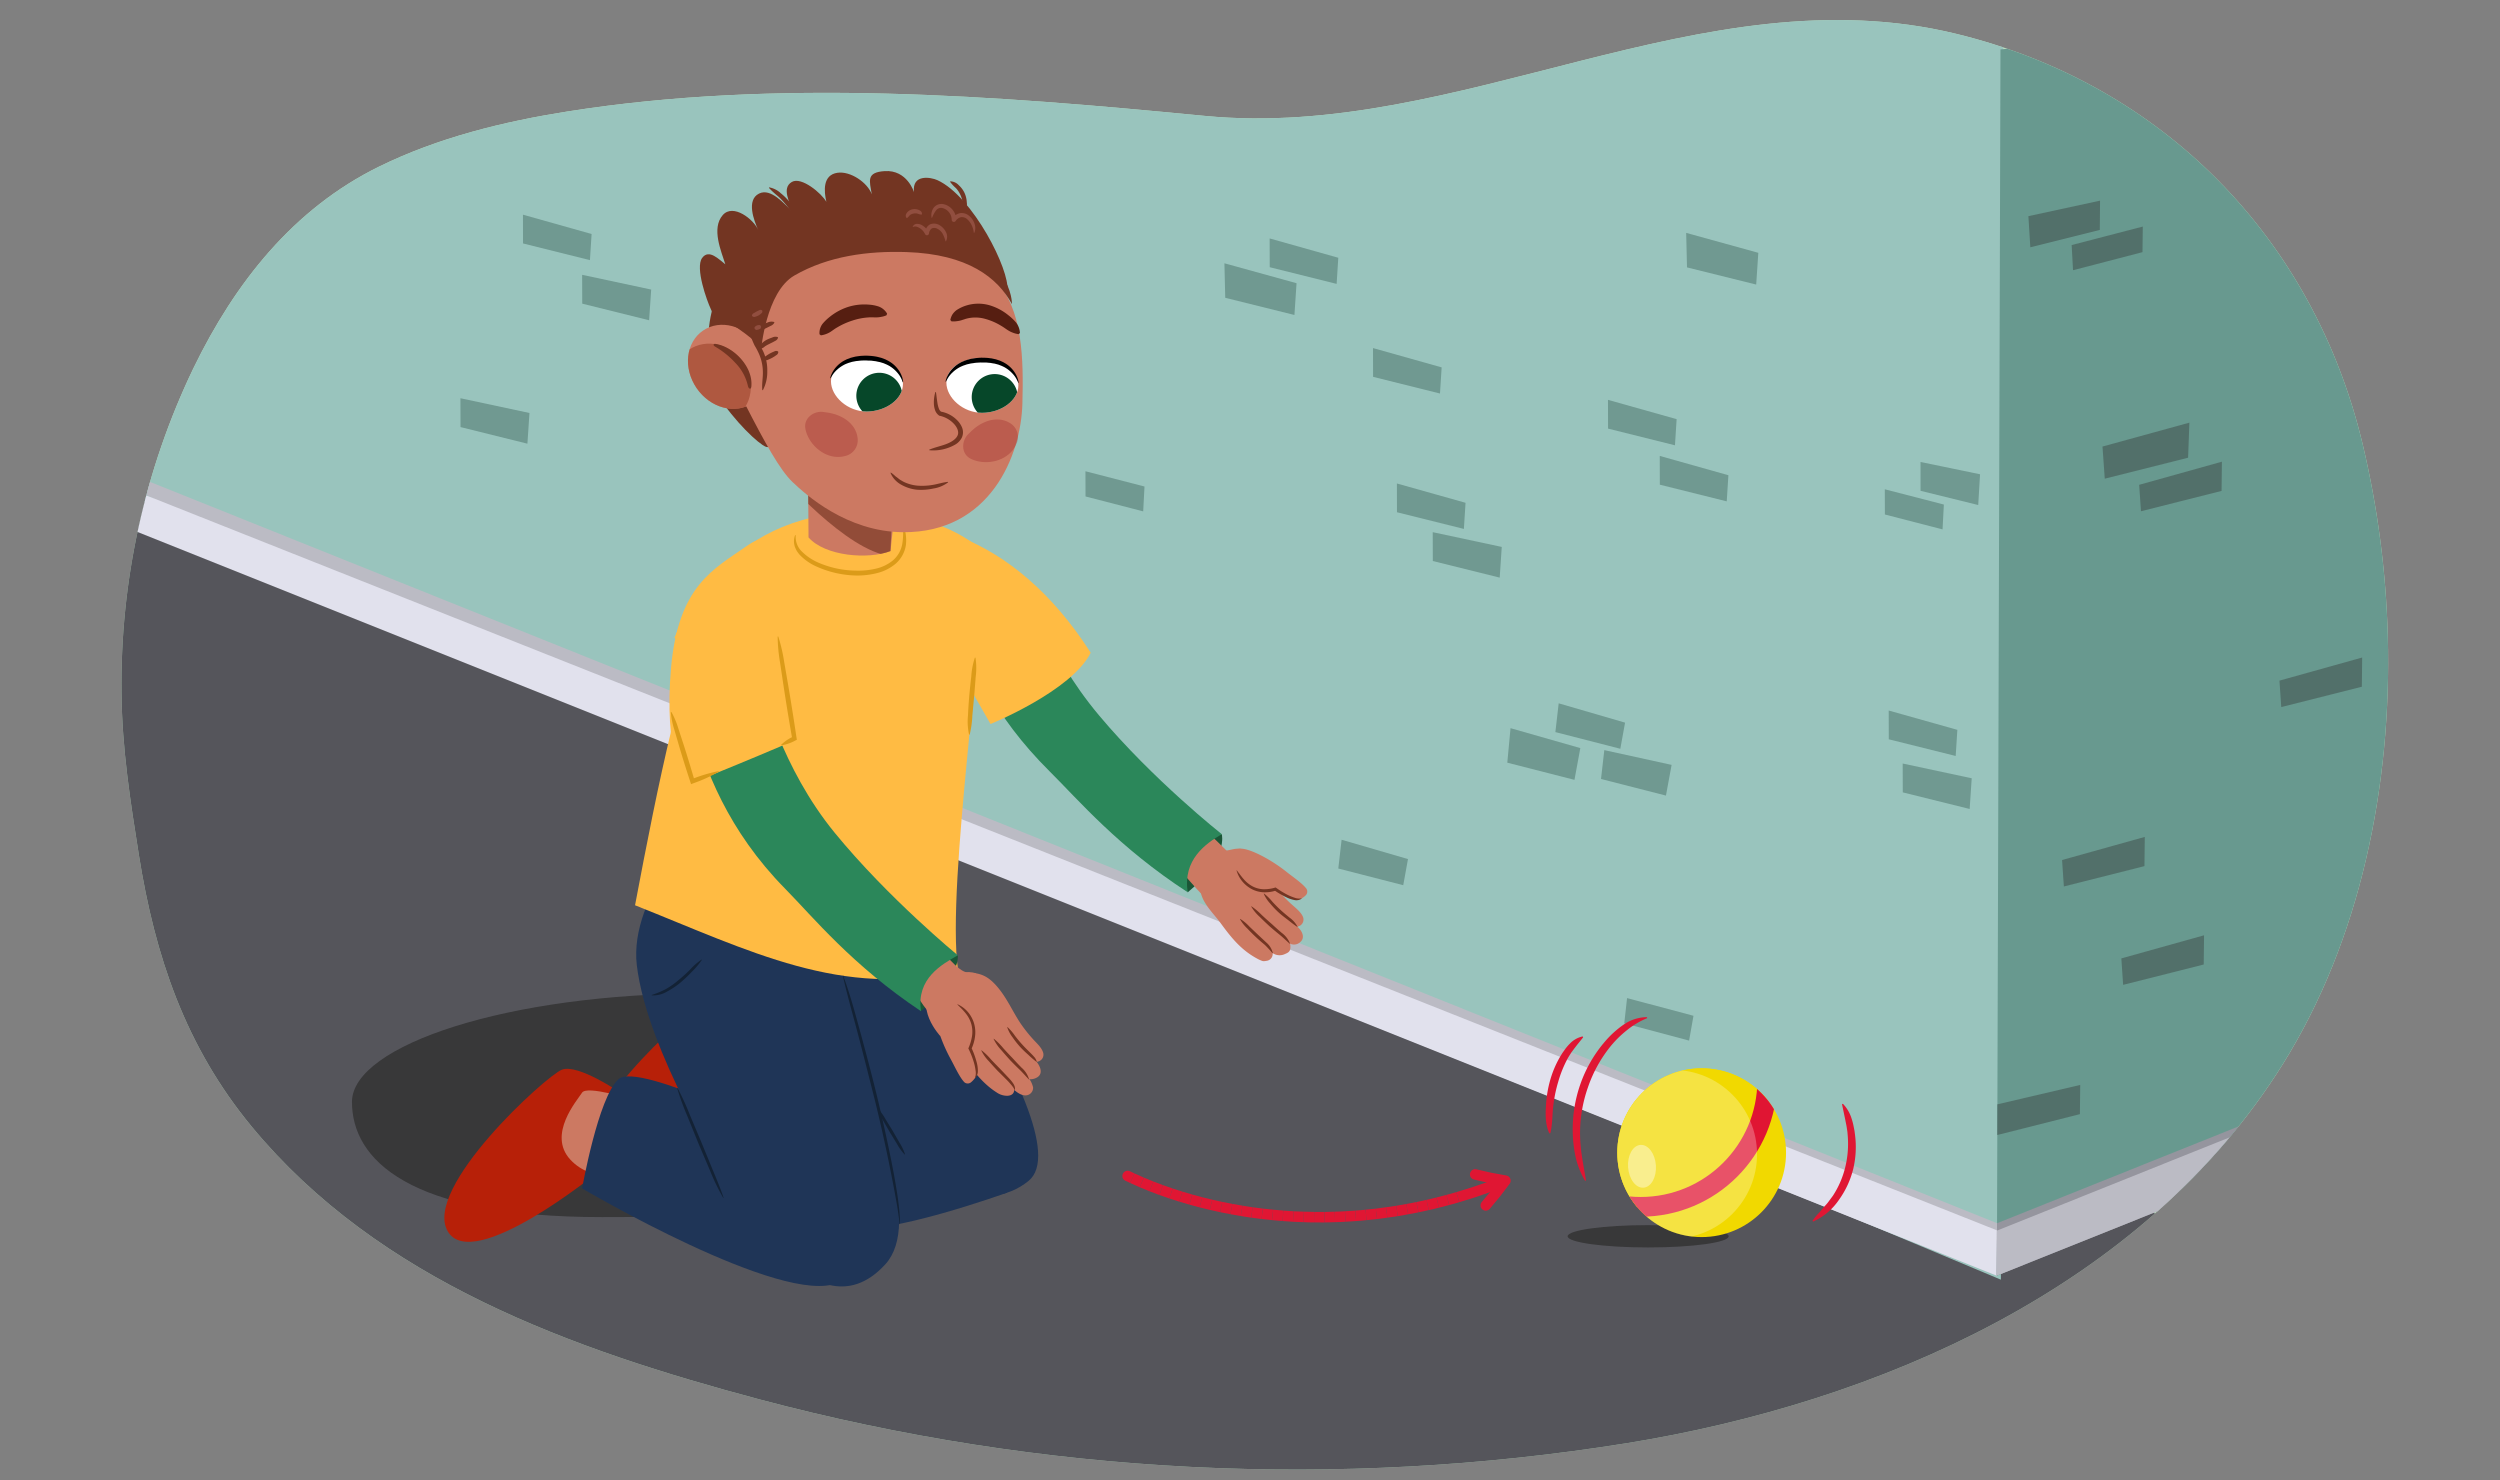 <svg xmlns="http://www.w3.org/2000/svg" xmlns:xlink="http://www.w3.org/1999/xlink" width="760" height="450" viewBox="0 0 760 450"><rect x="0" y="0" width="760" height="450" fill="#808080" stroke="none"/><defs><clipPath id="a"><path d="M718.212,134.874c-15.042-62.6-60.835-109.3-123.488-124.583C517.295-8.592,443.769,42.755,366.28,35.235,302.491,29.043,236.169,23.808,172.471,33.9c-19.6,3.1-39.241,7.937-57.134,16.7-26.167,12.823-43.92,35.37-56.528,61.326a221.672,221.672,0,0,0-21.86,98.994c.157,16.653,2.689,32.737,5.279,49.023,4.9,30.8,14.179,58.185,34.261,82.509,38.733,46.914,97.617,67.82,154.608,83.019A634.36,634.36,0,0,0,494.421,438.75c76.37-12.317,157.263-47.343,199.663-115.425,23.449-37.652,33.052-84.4,31.81-129.939A284.9,284.9,0,0,0,718.212,134.874Z" fill="none"/></clipPath><clipPath id="b"><path d="M245.551,130.917l.244,32.46c5.035,5.728,18.167,6.782,24.926,4.144l2.08-19.8Z" fill="#cc7962"/></clipPath><clipPath id="c"><path d="M252.618,115.951c.025,4.6,5.1,9.183,10.9,9.152s11.008-3.788,10.983-8.386-5.274-8.3-11.073-8.268S252.593,111.352,252.618,115.951Z" fill="#fff"/></clipPath><clipPath id="d"><path d="M287.7,116.345c.024,4.6,5.1,9.182,10.9,9.151s11.007-3.787,10.983-8.386-5.274-8.3-11.073-8.268S287.673,111.746,287.7,116.345Z" fill="#fff"/></clipPath><clipPath id="e"><path d="M228.771,122.527c-5.23,3.577-12.843,1.545-17-4.539s-3.289-13.911,1.941-17.487,12.844-1.546,17,4.537S234,118.951,228.771,122.527Z" fill="#cc7962"/></clipPath><clipPath id="f"><circle cx="517.305" cy="350.422" r="25.651" fill="#f1d900"/></clipPath></defs><g style="isolation:isolate"><g clip-path="url(#a)"><rect x="11.928" y="-51.599" width="745.134" height="502.536" transform="translate(768.991 399.338) rotate(-180)" fill="#baddbf"/><polygon points="-32 508 -74 106 611.659 357 996 462 -32 508" fill="#55555b"/><polygon points="608.267 389.023 26 145 50.55 -76.542 609 6 608.267 389.023" fill="#99c4bd"/><polygon points="598.778 245.929 578.443 240.883 578.415 232.111 599.4 236.596 598.778 245.929" fill="#709991"/><polygon points="594.53 229.818 574.19 224.747 574.167 216 595.037 221.873 594.53 229.818" fill="#709991"/><polygon points="601.38 153.529 583.848 149.207 583.84 140.441 601.935 144.179 601.38 153.529" fill="#709991"/><polygon points="590.534 160.937 573.004 156.406 572.98 148.742 590.932 153.382 590.534 160.937" fill="#709991"/><polygon points="347.53 155.456 330 150.925 329.977 143.261 347.929 147.9 347.53 155.456" fill="#709991"/><polygon points="426.586 269.102 406.842 264.031 407.848 255.284 428.027 261.157 426.586 269.102" fill="#709991"/><polygon points="513.486 316.344 493.773 311.089 494.631 303.419 514.819 308.8 513.486 316.344" fill="#709991"/><polygon points="478.638 237.076 458.218 231.856 459.202 221.364 480.417 227.422 478.638 237.076" fill="#709991"/><polygon points="506.448 241.857 486.707 236.81 487.71 228.038 508.168 232.524 506.448 241.857" fill="#709991"/><polygon points="492.578 227.628 472.835 222.557 473.841 213.809 494.02 219.683 492.578 227.628" fill="#709991"/><polygon points="393.507 95.752 372.473 90.531 372.222 80.039 394.15 86.097 393.507 95.752" fill="#709991"/><polygon points="455.911 175.598 435.576 170.551 435.548 161.779 456.533 166.264 455.911 175.598" fill="#709991"/><polygon points="406.335 86.303 385.996 81.232 385.972 72.485 406.842 78.358 406.335 86.303" fill="#709991"/><polygon points="533.883 86.508 512.849 81.288 512.599 70.795 534.527 76.854 533.883 86.508" fill="#709991"/><polygon points="524.928 152.416 504.588 147.345 504.565 138.598 525.435 144.471 524.928 152.416" fill="#709991"/><polygon points="262.491 89.813 242.151 84.742 242.127 75.995 262.998 81.868 262.491 89.813" fill="#709991"/><polygon points="179.34 79.081 159 74.01 158.977 65.263 179.847 71.136 179.34 79.081" fill="#709991"/><polygon points="509.189 135.37 488.849 130.298 488.825 121.551 509.695 127.425 509.189 135.37" fill="#709991"/><polygon points="437.755 119.63 417.415 114.559 417.392 105.812 438.262 111.685 437.755 119.63" fill="#709991"/><polygon points="445.02 160.795 424.68 155.724 424.656 146.977 445.526 152.85 445.02 160.795" fill="#709991"/><polygon points="160.335 134.881 140 129.834 139.971 121.062 160.957 125.548 160.335 134.881" fill="#709991"/><polygon points="197.335 97.36 177 92.313 176.971 83.542 197.957 88.027 197.335 97.36" fill="#709991"/><polygon points="622.955 185.302 647.455 179.117 647.556 170.234 622.411 177.26 622.955 185.302" fill="#773b29"/><polygon points="616.901 202.253 641.401 196.067 641.502 187.184 616.357 194.211 616.901 202.253" fill="#773b29"/><polygon points="7 131 607.149 371.875 607.056 387.813 143.345 201.875 7 131" fill="#bbbbc4"/><polygon points="-20 125 607 374 607.056 387.813 -5 143 -20 125" fill="#e1e1ed"/><polygon points="607.056 387.813 739.693 326.298 738.659 3.09 608.143 15.023 607.056 387.813" fill="#68998f"/><polygon points="617.218 75.178 638.337 69.896 638.419 60.995 616.629 65.712 617.218 75.178" fill="#52706a"/><polygon points="630.2 82.148 651.317 76.655 651.408 68.871 629.783 74.496 630.2 82.148" fill="#52706a"/><polygon points="639.848 145.519 665.184 139.147 665.573 128.481 639.154 135.749 639.848 145.519" fill="#52706a"/><polygon points="650.855 155.421 675.356 149.236 675.456 140.353 650.312 147.379 650.855 155.421" fill="#52706a"/><polygon points="645.431 299.396 669.932 293.211 670.032 284.328 644.887 291.354 645.431 299.396" fill="#52706a"/><polygon points="607.181 345.041 632.289 338.702 632.389 329.819 607.205 335.716 607.181 345.041" fill="#52706a"/><polygon points="627.413 269.487 651.913 263.302 652.014 254.419 626.869 261.445 627.413 269.487" fill="#52706a"/><path d="M752.307,313.66l-145.2,58.2-.137,15.954L754,328.915C753.379,323.836,752.789,318.754,752.307,313.66Z" fill="#95959e"/><path d="M752.522,315.812,607.092,374.1l-.124,13.714L754,328.915C753.467,324.552,752.961,320.185,752.522,315.812Z" fill="#bbbbc4"/><path d="M107,335c0,17.335,16.916,35,76,35s110-2.665,110-20-19.916-48-79-48S107,317.665,107,335Z" fill="#282827" opacity="0.65"/><path d="M361.077,271.26c12.467-10.318,10.343-17.674,10.343-17.674s-7.581,1.877-7.793,2.014-6.132,8.586-6.123,8.8S361.077,271.26,361.077,271.26Z" fill="#1a5636"/><path d="M363.067,250.152c3.574,1.809,10.97,9.655,10.97,9.655l-7.779,12.964c-3.153-2.978-7.856-9.008-11.1-11.952" fill="#cc7962"/><path d="M382.705,291.7c1.375.612,1.227.555,2.372.387a2.105,2.105,0,0,0,1.8-2.353,3.741,3.741,0,0,0,3.805.265c.941-.38,1.637-.776,1.61-2.144-.009-.451-.024-.935-.19-1.021a2.764,2.764,0,0,0,3.179-.448c1.564-1.32.6-3.413-.892-4.665.121-.035.243-.074.367-.122a2.145,2.145,0,0,0,1.291-2.985c-.628-1.491-2.617-2.948-3.8-4.067a44.746,44.746,0,0,1-4.139-4.393c-2.491-3.109-4.372-6.568-7.11-9.544-3.945-4.288-5.807-2.03-9.288-1.936-2.516,3.452-5.748,2.474-8.295,5.9q-.836,1.123-1.659,2.257c1.167,1.661,1.723,1.46,2.918,3.089a1.433,1.433,0,0,0,.285.291,1.006,1.006,0,0,0-.031.36c.371,3.844,3.965,7.067,6.2,10.134C374.549,285.392,377.609,289.1,382.705,291.7Z" fill="#cc7962"/><path d="M392.05,286.863c-1.023-.9-1.948-1.809-2.984-2.658-1.057-.848-2.1-1.727-3.124-2.622-1-.924-1.984-1.86-2.95-2.818a13.444,13.444,0,0,1-2.61-3.15.06.06,0,0,1,.025-.082.061.061,0,0,1,.061,0,20.708,20.708,0,0,1,3.1,2.626q1.479,1.38,3.01,2.707c1,.913,1.994,1.813,3.025,2.69a7.416,7.416,0,0,1,2.546,3.252.058.058,0,0,1-.04.073.057.057,0,0,1-.055-.012Z" fill="#733522"/><path d="M386.823,289.759a31.264,31.264,0,0,0-2.374-2.566c-.906-.745-1.836-1.547-2.707-2.366s-1.725-1.674-2.545-2.551a11.9,11.9,0,0,1-2.237-2.837.062.062,0,0,1,.085-.081,13.69,13.69,0,0,1,2.765,2.309l2.589,2.464,2.617,2.445a5.976,5.976,0,0,1,1.914,3.136.06.06,0,0,1-.1.051Z" fill="#733522"/><path d="M394.337,281.751c-.993-.648-1.909-1.388-2.838-2.124-.937-.709-1.92-1.444-2.812-2.262a26.64,26.64,0,0,1-2.5-2.636,10.824,10.824,0,0,1-2-3.012.061.061,0,0,1,.092-.072,15.76,15.76,0,0,1,2.553,2.516c.806.865,1.623,1.71,2.5,2.5.859.808,1.772,1.528,2.7,2.31a7.852,7.852,0,0,1,2.407,2.73.056.056,0,0,1-.082.069Z" fill="#733522"/><path d="M376.818,259.6c.187,1.432.412,2.863.7,4.318.351,1.761-1.321-.715-1.06,1.036.6,1.634.222,4.278,6.8,6.125a5.648,5.648,0,0,0,4.446-.778c2.254.742,4.889,4.1,7.937,2.857a6.076,6.076,0,0,0,1.318-1,1.607,1.607,0,0,0,.2-1.978c-1.178-1.6-4.172-3.641-5.829-4.953a47.955,47.955,0,0,0-6.2-4.219c-1.966-1.109-6.14-3.313-8.516-2.993C376.012,258.087,377.365,259.316,376.818,259.6Z" fill="#cc7962"/><path d="M375.976,264.587c.814,1.013,1.425,1.945,2.23,2.809a9.219,9.219,0,0,0,2.689,2.117,7.721,7.721,0,0,0,3.276.817,11.6,11.6,0,0,0,3.4-.479l.225-.064.184.133a24.911,24.911,0,0,0,3.656,2.217,15.691,15.691,0,0,0,1.954.776,3.719,3.719,0,0,0,2.024.19.059.059,0,0,1,.076.037.064.064,0,0,1-.019.065,2.786,2.786,0,0,1-2.241.39,8.822,8.822,0,0,1-2.142-.71,25.765,25.765,0,0,1-3.857-2.21l.409.069a10.546,10.546,0,0,1-3.7.511,8.612,8.612,0,0,1-3.634-.98,9.6,9.6,0,0,1-2.883-2.373,9.123,9.123,0,0,1-1.689-3.208l-.021-.072a.039.039,0,0,1,.027-.048A.037.037,0,0,1,375.976,264.587Z" fill="#733522"/><path d="M290.151,168.287S284.644,200.3,319.1,234.505c8.8,8.739,20.82,22.985,41.978,36.755-1.594-9.976,5.546-14.85,10.343-17.674,0,0-20.786-16.385-37.349-36.15s-21.031-38.629-21.031-38.629Z" fill="#2b875a"/><path d="M188.587,332.171s-12.914-8.886-17.782-6.98-42.321,35.993-34.7,49.114,45.925-18.215,45.925-18.215Z" fill="#b72008"/><path d="M231.494,312.459s-12.914-8.886-17.781-6.98-42.322,35.993-34.7,49.114,45.925-18.215,45.925-18.215Z" fill="#b72008"/><path d="M193.243,334.075c-1.481.212-14.817-4.23-16.3-1.9s-10.579,12.7-3.592,20.32,18.627,4.44,18.627,4.44Z" fill="#cc7962"/><path d="M306.182,362.562s-37.155,13.4-47.575,10.47S247.2,338.847,247.2,338.847s28-25.4,33.206-21.5S306.182,362.562,306.182,362.562Z" fill="#1f3557"/><path d="M256.417,246.777s74.792,97.257,56.236,112.24c-26.089,21.066-64.155-40.358-64.155-40.358s-32.55-33.349-36.326-45.814C205.9,252.152,256.417,246.777,256.417,246.777Z" fill="#1f3557"/><path d="M214.511,249.1S292,359.335,269.116,384.377c-22.623,24.752-48.523-27.013-48.523-27.013s-23.914-37.827-27-63.909C191.044,271.983,214.511,249.1,214.511,249.1Z" fill="#1f3557"/><path d="M278.916,181.312l22.21,38.788s24.681-10.041,30.447-21.674c-23.473-36.712-55.342-44.674-79.473-36.665Z" fill="#ffbb43"/><path d="M296.838,182.887c3.7,3.332-9.32,85.418-5.6,112.109-34.981,8.854-63.5-6.007-98.185-19.795C200.2,237.4,206.967,203.933,219,173Z" fill="#ffbb43"/><path d="M205,194c1.43-.4,108.307-1.96,108.307-1.96s-5.4-38.817-56.032-36.127C218,158,205,194,205,194Z" fill="#ffbb43"/><path d="M245.551,130.917l.244,32.46c5.035,5.728,18.167,6.782,24.926,4.144l2.08-19.8Z" fill="#cc7962"/><g clip-path="url(#b)"><path d="M237.411,144.615s19.922,22.953,33.2,24.386l.661-13.188L245.015,130.85Z" fill="#733522" opacity="0.65"/></g><path d="M241.9,162.719a6.225,6.225,0,0,0,2.075,5.146,16.119,16.119,0,0,0,4.867,3.2,29.672,29.672,0,0,0,11.594,2.408,22.858,22.858,0,0,0,5.866-.611,12.433,12.433,0,0,0,5.155-2.51,8.554,8.554,0,0,0,2.8-4.826,19.8,19.8,0,0,0,.14-5.924l.176-.044a12.485,12.485,0,0,1,.81,6.175,9.275,9.275,0,0,1-3.065,5.595,13.77,13.77,0,0,1-5.665,2.884,24.278,24.278,0,0,1-6.233.749,30.8,30.8,0,0,1-12.119-2.7,15.888,15.888,0,0,1-5.182-3.595,8.466,8.466,0,0,1-.962-1.307,5.613,5.613,0,0,1-.352-.743,3.221,3.221,0,0,1-.272-.772,5.079,5.079,0,0,1,.192-3.167Z" fill="#db9b19"/><path d="M296.544,199.932a20.6,20.6,0,0,1,.055,5.9c-.127,1.953-.3,3.9-.457,5.847l-.542,5.831a29.76,29.76,0,0,1-.815,5.818H294.6a18.4,18.4,0,0,1-.327-5.907c.078-1.963.226-3.918.38-5.871.185-1.951.374-3.9.61-5.842a22.478,22.478,0,0,1,1.1-5.791Z" fill="#db9b19"/><path d="M222.9,83.175c-10.847,9.419-8.471,31.965-2.775,39.808s12.511,13.661,13.345,12.874,9.164-56.633,8.091-56.228S222.9,83.175,222.9,83.175Z" fill="#733522"/><path d="M284.931,54.75c-1.887-.852-7.749-1.965-7.072,3.667,0,0-2.068-6.853-8.928-6.4-5.672.374-4.6,2.94-3.9,7.073-1.289-3.6-6.51-7.149-10.452-6.567-4.483.662-4.136,5.513-3.363,8.839-1.417-2.557-7.583-7.764-10.5-6.049-3.292,1.937-.386,6.393.045,8.89-2.3-2.127-6.4-7.172-10.02-5.353-3.94,1.978-1.519,8.233-.27,11.033-1.339-3.189-7.59-8.122-10.758-4.492-3.527,4.042-.441,11.02.786,14.959-1.905-1.434-4.967-4.8-7.055-1.924-2.174,2.993,1.461,13.03,2.66,15.568,1.268,2.68,1.322,4.411,3.937,3.194,2.12-.988,18.788-28.395,53.714-26.781,11.906.551,24.054,8.773,32.455,17.806C307.087,82.334,295.787,59.649,284.931,54.75Z" fill="#733522"/><path d="M240.928,146.539c3.852,3.66,16.4,15.151,33.649,15.253,26.375.157,35.816-23.231,36.232-39.128.346-13.214.227-28.828-8.361-37.619-7.742-7.925-11.433-15.167-28.532-16.225s-39.936,1.857-46.2,14.382-1.234,39.6-1.234,39.6C232.455,134.466,237.076,142.88,240.928,146.539Z" fill="#cc7962"/><path d="M288.9,97.276a5.07,5.07,0,0,1,.659-1.715,5.559,5.559,0,0,1,1.168-1.241,11.614,11.614,0,0,1,3.091-1.467,12.294,12.294,0,0,1,6.9-.084,16.525,16.525,0,0,1,5.863,3.089,15.306,15.306,0,0,1,2.315,2.211,5.669,5.669,0,0,1,1.168,3.162l-.394.353a6.411,6.411,0,0,1-1.671-.415,7.139,7.139,0,0,1-1.346-.629c-.813-.478-1.519-1.055-2.31-1.5a18.636,18.636,0,0,0-4.754-2.074,10.89,10.89,0,0,0-4.832-.3,11.605,11.605,0,0,0-1.211.275c-.393.148-.8.252-1.216.4a7.457,7.457,0,0,1-1.372.288,6.688,6.688,0,0,1-1.723.055Z" fill="#561e11"/><path d="M249.134,101.618a4.569,4.569,0,0,1,.925-3.18,14.642,14.642,0,0,1,2.242-2.16,17.517,17.517,0,0,1,5.515-2.973,16.46,16.46,0,0,1,6.275-.7,11.89,11.89,0,0,1,3.089.6,4.946,4.946,0,0,1,2.5,2.146l-.185.5a6.556,6.556,0,0,1-1.58.468,7.358,7.358,0,0,1-1.37.167c-.866.028-1.694-.07-2.533.012a19.391,19.391,0,0,0-4.874.953,22.12,22.12,0,0,0-4.583,2.053c-.751.41-1.41.945-2.14,1.418a7.375,7.375,0,0,1-2.862,1.023Z" fill="#561e11"/><path d="M252.618,115.951c.025,4.6,5.1,9.183,10.9,9.152s11.008-3.788,10.983-8.386-5.274-8.3-11.073-8.268S252.593,111.352,252.618,115.951Z" fill="#fff"/><g clip-path="url(#c)"><path d="M260.453,118.98a6.985,6.985,0,1,0,5.836-5.578A6.989,6.989,0,0,0,260.453,118.98Z" fill="#064729"/></g><path d="M287.7,116.345c.024,4.6,5.1,9.182,10.9,9.151s11.007-3.787,10.983-8.386-5.274-8.3-11.073-8.268S287.673,111.746,287.7,116.345Z" fill="#fff"/><g clip-path="url(#d)"><path d="M295.532,119.373a6.985,6.985,0,1,0,5.837-5.577A6.989,6.989,0,0,0,295.532,119.373Z" fill="#064729"/></g><path d="M282.49,136.7c1.648-.686,3.305-1.039,4.875-1.6,1.529-.554,3.095-1.389,3.694-2.619.614-1.2-.124-2.712-1.235-3.81a8.308,8.308,0,0,0-4.1-2.261l-.162-.03-.1-.066a3.316,3.316,0,0,1-1.233-1.728,6.666,6.666,0,0,1-.33-1.857,10.848,10.848,0,0,1,.454-3.551l.181.013c.173,1.174.279,2.324.465,3.419a8.106,8.106,0,0,0,.4,1.547,2.067,2.067,0,0,0,.768,1.057l-.258-.1a9.144,9.144,0,0,1,4.939,2.514,6.624,6.624,0,0,1,1.636,2.389,3.862,3.862,0,0,1-.123,3.091,5.176,5.176,0,0,1-2.07,2.1,13.339,13.339,0,0,1-7.779,1.665Z" fill="#733522"/><path d="M306.974,128.58c-3.659-2.23-8.575-.823-12.274,3.078-2.426,1.969-2.8,6.319.571,7.886,4.679,2.176,11.5.567,13.652-4.506A4.895,4.895,0,0,0,306.974,128.58Z" fill="#a23131" opacity="0.4"/><path d="M260.707,133.172c-.465-4.26-4.578-7.3-9.926-7.849-3.04-.722-6.713,1.638-5.9,5.262,1.129,5.034,6.562,9.455,11.9,8.07A4.9,4.9,0,0,0,260.707,133.172Z" fill="#a23131" opacity="0.4"/><path d="M228.771,122.527c-5.23,3.577-12.843,1.545-17-4.539s-3.289-13.911,1.941-17.487,12.844-1.546,17,4.537S234,118.951,228.771,122.527Z" fill="#cc7962"/><g clip-path="url(#e)"><path d="M223.505,126.905c-5.231,3.577-12.62,1.871-16.506-3.81s-2.791-13.186,2.439-16.762,12.621-1.87,16.505,3.81S228.736,123.329,223.505,126.905Z" fill="#a34b33" opacity="0.7"/></g><path d="M217.354,104.525c-.241-.03-.934.342.216.95a26.161,26.161,0,0,1,5.919,4.784,14.613,14.613,0,0,1,3.9,7.155c.276.951.942,1,1.027.062C228.987,111.125,222.515,105.163,217.354,104.525Z" fill="#733522"/><path d="M252.5,115.01s.046-.107.145-.289.272-.444.475-.768a7.541,7.541,0,0,1,.848-1.072,5.626,5.626,0,0,1,.6-.569,8.386,8.386,0,0,1,.688-.573,11.214,11.214,0,0,1,1.694-1.015c.318-.145.661-.261,1-.4.355-.1.712-.211,1.074-.321l1.148-.22c.391-.056.8-.074,1.2-.135a10.762,10.762,0,0,1,1.239-.057l.625-.015.614.038c.435.025.939,0,1.313.069.392.056.782.091,1.173.155.389.1.782.172,1.172.245l1.106.339,1.024.436c.311.177.649.316.934.511a9.891,9.891,0,0,1,1.554,1.214,10.82,10.82,0,0,1,1.136,1.293,8.206,8.206,0,0,1,.705,1.167c.152.349.29.624.355.824l.09.305h.147s-.008-.116-.022-.333a6.857,6.857,0,0,0-.191-.907,8.6,8.6,0,0,0-.528-1.336,8.4,8.4,0,0,0-1-1.568,8.893,8.893,0,0,0-1.571-1.543c-.3-.251-.659-.443-1-.676-.357-.2-.741-.378-1.12-.573l-1.221-.454-1.29-.328a17.8,17.8,0,0,0-2.691-.308,9.659,9.659,0,0,0-1.361,0,12.01,12.01,0,0,0-1.347.095c-.442.07-.885.111-1.315.2l-1.259.322-1.179.44c-.365.189-.733.357-1.071.552a9.658,9.658,0,0,0-1.749,1.339,8.17,8.17,0,0,0-1.187,1.433,7.979,7.979,0,0,0-.691,1.258,5.849,5.849,0,0,0-.4,1.188Z"/><path d="M287.581,116.021s.043-.109.135-.294.255-.454.445-.785a7.517,7.517,0,0,1,.809-1.1,5.56,5.56,0,0,1,.574-.591,8.364,8.364,0,0,1,.667-.6,11.169,11.169,0,0,1,1.655-1.077c.312-.157.65-.286.98-.435.351-.109.7-.237,1.061-.361l1.138-.262c.39-.071.8-.1,1.2-.18a10.617,10.617,0,0,1,1.236-.1l.624-.039.615.016c.435.009.939-.031,1.315.02.394.042.785.062,1.178.112.392.083.788.143,1.179.2l1.119.3c.352.136.7.268,1.039.4.318.165.66.292.953.476a9.933,9.933,0,0,1,1.6,1.156,10.836,10.836,0,0,1,1.183,1.249,8.036,8.036,0,0,1,.747,1.141c.166.342.314.612.386.809l.1.3.147-.005s-.012-.115-.034-.331a6.734,6.734,0,0,0-.225-.9,8.706,8.706,0,0,0-.577-1.316,8.389,8.389,0,0,0-1.061-1.529,8.857,8.857,0,0,0-1.627-1.483c-.311-.24-.675-.419-1.022-.639-.365-.189-.755-.35-1.141-.531-.406-.134-.818-.271-1.237-.408l-1.3-.28a17.844,17.844,0,0,0-2.7-.208,9.65,9.65,0,0,0-1.36.053,11.918,11.918,0,0,0-1.342.145c-.439.086-.881.144-1.306.251l-1.247.368-1.161.484c-.359.2-.72.384-1.051.591a9.69,9.69,0,0,0-1.7,1.4,8.069,8.069,0,0,0-1.132,1.476,7.857,7.857,0,0,0-.644,1.282,5.809,5.809,0,0,0-.357,1.2Z"/><path d="M231.359,106.522S232.8,88.766,241.5,83.75c10.307-5.942,22.438-7.509,34.11-7.119,18.7.626,27.688,7.839,32.019,15.826,0,0,.747-16.222-28.86-25.381-31.837-9.849-53.042,5.569-57.226,18.36-.672,2.052-2.816,8.766-3.231,10.569C226.553,100.792,232.935,106.272,231.359,106.522Z" fill="#733522"/><path d="M225.464,97.645a2.449,2.449,0,0,1,1.478.531,5.35,5.35,0,0,1,1.084,1.111,15.447,15.447,0,0,1,1.44,2.6c.413.873.793,1.768,1.229,2.541a21.443,21.443,0,0,1,1.405,2.586,13.464,13.464,0,0,1,1.152,5.891,11.922,11.922,0,0,1-1.338,5.718l-.177-.04c-.175-2,.241-3.824.17-5.676a13.9,13.9,0,0,0-1.164-5.3,21,21,0,0,0-1.3-2.494c-.469-.921-.8-1.815-1.174-2.692s-.761-1.722-1.188-2.523a5.139,5.139,0,0,0-1.663-2.07Z" fill="#733522"/><path d="M235.414,98.066c-.417.808-1.072.955-1.663,1.267l-1.77.876-1.774.866a3.191,3.191,0,0,1-2.008.565l-.1-.153a2.938,2.938,0,0,1,1.437-1.556,16.252,16.252,0,0,1,1.783-1.059,16.028,16.028,0,0,1,1.922-.777,2.8,2.8,0,0,1,2.108-.2Z" fill="#733522"/><path d="M236.529,102.655c-.241.787-.8.927-1.274,1.2s-.975.485-1.426.728a10.062,10.062,0,0,0-1.293.724,2.8,2.8,0,0,1-1.462.748l-.147-.107a1.8,1.8,0,0,1,.761-1.659,6.192,6.192,0,0,1,1.47-1.037,12.629,12.629,0,0,1,1.567-.626,2.092,2.092,0,0,1,1.726-.136Z" fill="#733522"/><path d="M236.609,107.008c-.089.745-.49.856-.821,1.11s-.691.449-1.044.659c-.367.183-.733.369-1.12.52a1.46,1.46,0,0,1-1.379.1l-.095-.155c.071-.682.464-.849.807-1.094s.7-.462,1.064-.678c.376-.189.749-.385,1.143-.539s.724-.433,1.364-.088Z" fill="#733522"/><path d="M293.016,64.233a11.364,11.364,0,0,1-.354-2.608,8.4,8.4,0,0,0-.7-2.365,7.808,7.808,0,0,0-1.343-2.055,12.549,12.549,0,0,1-1.79-1.929l.076-.151a3.617,3.617,0,0,1,2.587,1.2,7.435,7.435,0,0,1,1.734,2.35,7.732,7.732,0,0,1,.677,2.833,3.465,3.465,0,0,1-.726,2.76Z" fill="#733522"/><path d="M242.623,68.921c-.7-1.18-.97-2.319-1.544-3.425a18.515,18.515,0,0,0-2.012-3.089,22.622,22.622,0,0,0-2.518-2.728,25.214,25.214,0,0,1-2.8-2.572l.078-.15a6.893,6.893,0,0,1,3.524,1.782,18.079,18.079,0,0,1,2.806,2.807,15.5,15.5,0,0,1,2.051,3.423,5.768,5.768,0,0,1,.58,3.934Z" fill="#733522"/><path d="M296.035,70.717a6.76,6.76,0,0,0-.678-2.306,5.47,5.47,0,0,0-1.367-1.8,2.312,2.312,0,0,0-1.871-.584A2.767,2.767,0,0,0,290.5,67.2a.654.654,0,0,1-1.18-.411v-.014a3.756,3.756,0,0,0-2.706-3.505,1.884,1.884,0,0,0-1.981.6,9.092,9.092,0,0,0-1.269,2.31.085.085,0,0,1-.111.045.088.088,0,0,1-.05-.063,3.892,3.892,0,0,1,.6-2.96,3,3,0,0,1,3.081-1.125,4.783,4.783,0,0,1,2.705,1.711,4.407,4.407,0,0,1,1.043,3.062l-1.179-.426a3.919,3.919,0,0,1,2.472-1.637,3.516,3.516,0,0,1,2.819.94,5.183,5.183,0,0,1,1.531,2.328,3.8,3.8,0,0,1-.072,2.691.083.083,0,0,1-.111.041A.085.085,0,0,1,296.035,70.717Z" fill="#914e3f"/><path d="M287.424,73.289a10.3,10.3,0,0,0-.824-2.165,3.77,3.77,0,0,0-1.5-1.5,2.016,2.016,0,0,0-1.776-.217,2.075,2.075,0,0,0-.9,1.554l-.006.034a.635.635,0,0,1-1.191.178,4.52,4.52,0,0,0-1.523-1.755,4.017,4.017,0,0,0-1-.486,1.563,1.563,0,0,0-1.113.053l0,0a.087.087,0,0,1-.115-.046.089.089,0,0,1,0-.064,1.429,1.429,0,0,1,1.309-.814,2.869,2.869,0,0,1,1.5.4,5.705,5.705,0,0,1,2.076,2.106l-1.2.212a4.736,4.736,0,0,1,.44-1.409,2.767,2.767,0,0,1,1.141-1.162,3.246,3.246,0,0,1,3,.317,4.956,4.956,0,0,1,1.859,2.1,2.92,2.92,0,0,1-.013,2.69.087.087,0,0,1-.12.03A.093.093,0,0,1,287.424,73.289Z" fill="#914e3f"/><path d="M280.117,65.233a2.415,2.415,0,0,1-.439-.061,1.237,1.237,0,0,1-.311-.078,1.252,1.252,0,0,1-.263-.1l-.274-.076a2.887,2.887,0,0,0-1.149.014,2.349,2.349,0,0,0-1.01.424c-.282.247-.37.466-.89.908l-.01.008a.111.111,0,0,1-.153-.009,1.04,1.04,0,0,1-.247-.915,2.116,2.116,0,0,1,.463-.833,2.935,2.935,0,0,1,1.585-.892,3.228,3.228,0,0,1,1.769.151,2.668,2.668,0,0,1,.785.464,1.647,1.647,0,0,1,.251.4,1.092,1.092,0,0,1,.028.51.116.116,0,0,1-.119.091Z" fill="#914e3f"/><path d="M231.752,94.484c.063.615-.231.708-.453.916a4.847,4.847,0,0,1-.749.524,4.36,4.36,0,0,1-.877.341.863.863,0,0,1-1.034-.2.161.161,0,0,1-.041-.152l0-.006a.971.971,0,0,1,.619-.743l.691-.416c.244-.118.484-.255.748-.364s.458-.332,1-.04A.178.178,0,0,1,231.752,94.484Z" fill="#914e3f"/><path d="M231.367,99.419c-.114.558-.248.492-.384.578a3.482,3.482,0,0,1-.391.18,4.051,4.051,0,0,1-.421.1c-.153.028-.243.123-.658-.208l-.007,0a.242.242,0,0,1-.084-.13c-.135-.519.068-.594.217-.718a1.951,1.951,0,0,1,.513-.3,1.892,1.892,0,0,1,.584-.092c.2.016.4-.1.618.432a.253.253,0,0,1,.015.153Z" fill="#914e3f"/><path d="M288.238,146.624a9.839,9.839,0,0,1-4.5,1.888,17.33,17.33,0,0,1-4.935.366,12.082,12.082,0,0,1-4.774-1.5,7.325,7.325,0,0,1-3.324-3.631l.124-.087a10.557,10.557,0,0,1,.963.739l.43.391.469.34c.306.228.593.478.9.7l.98.575a12.086,12.086,0,0,0,4.347,1.231,19.012,19.012,0,0,0,4.611-.223c1.546-.25,3.006-.755,4.649-.924Z" fill="#733522"/><path d="M243.708,346.613c-3.582-.65-49.5-24.082-55.683-18.545s-11.062,33.215-11.062,33.215,61.223,36.126,77.827,28.633S243.708,346.613,243.708,346.613Z" fill="#1f3557"/><path d="M279.981,307.4c12.271-10.691,11.189-16.993,11.189-16.993l-8.589.656s-5.663,6.234-6.033,7.349,1.173,6.694,1.173,6.694Z" fill="#1a5636"/><path d="M256.328,296.612c2.27,6.073,3.878,12.344,5.6,18.577,1.682,6.245,3.346,12.492,4.858,18.784s2.913,12.608,4.18,18.953c.64,3.171,1.22,6.355,1.719,9.554.262,1.6.454,3.207.634,4.818q.135,1.207.195,2.426a7.692,7.692,0,0,1-.135,2.448l-.108-.046a8.566,8.566,0,0,0-.077-2.375c-.1-.8-.225-1.594-.346-2.391-.244-1.593-.56-3.176-.835-4.766-.581-3.174-1.216-6.34-1.853-9.5q-1.947-9.489-4.273-18.9c-1.585-6.26-3.147-12.533-4.795-18.78-1.623-6.255-3.441-12.452-4.872-18.766Z" fill="#132235"/><path d="M282.365,286.225c3.942,1.656,8.623,9.533,12.049,9.422s-11.508,12.6-11.508,12.6c-3.118-3.015-5.366-8.466-8.573-11.448" fill="#cc7962"/><path d="M302.982,332.1a5.6,5.6,0,0,0,3.275,1.019c1.328-.078,2.017-.7,2.058-1.78,1.011.907,2.654,2,4.083,1.566a2.318,2.318,0,0,0,1.665-2.277c-.033-.448-.771-2.516-1.3-2.559a4.029,4.029,0,0,0,2.7-.657c1.672-1.178.74-3.28-.318-4.6.124-.025.249-.053.376-.09a2.144,2.144,0,0,0,1.545-2.862c-.5-1.54-2.007-2.8-3.084-4.019a44.7,44.7,0,0,1-3.741-4.735c-2.212-3.314-3.784-6.923-6.254-10.126-3.557-4.615-6.1-5.12-9.574-5.329-2.806,3.221-5.452,4.558-8.287,7.753q-.93,1.047-1.848,2.105c1.017,1.756,2.154,3.465,3.2,5.191a1.438,1.438,0,0,0,.259.315,1.006,1.006,0,0,0-.062.356c.018,1.966,1.778,4.115,2.735,5.851a57.018,57.018,0,0,0,3.747,5.931C296.5,326.385,299.407,329.858,302.982,332.1Z" fill="#cc7962"/><path d="M312.712,328.088c-.941-.982-1.784-1.972-2.741-2.907-.98-.937-1.946-1.9-2.885-2.884q-1.371-1.51-2.694-3.063a13.475,13.475,0,0,1-2.326-3.366.06.06,0,0,1,.032-.08.062.062,0,0,1,.06.008,20.609,20.609,0,0,1,2.865,2.886q1.354,1.5,2.764,2.958c.913,1,1.829,1.98,2.78,2.943a7.431,7.431,0,0,1,2.254,3.46.059.059,0,0,1-.046.07.058.058,0,0,1-.054-.017Z" fill="#733522"/><path d="M308.28,331.289c.062-.245-.135-.531-.3-.775a8.893,8.893,0,0,0-.577-.735c-.406-.485-.834-.967-1.29-1.428l-2.806-2.788q-1.362-1.442-2.677-2.933a12.464,12.464,0,0,1-2.308-3.249.061.061,0,0,1,.091-.074,19.427,19.427,0,0,1,2.84,2.758c.9.96,1.818,1.9,2.744,2.83l2.719,2.876A12.284,12.284,0,0,1,308,329.344a4.138,4.138,0,0,1,.459.945,1.833,1.833,0,0,1,.1.544.625.625,0,0,1-.211.55.051.051,0,0,1-.072-.012.055.055,0,0,1-.008-.043Z" fill="#733522"/><path d="M315.088,322.8a27.567,27.567,0,0,1-2.565-2.218,31.175,31.175,0,0,1-2.505-2.433,27.7,27.7,0,0,1-2.159-2.759,10.491,10.491,0,0,1-1.657-3.073.061.061,0,0,1,.043-.075.06.06,0,0,1,.055.011,14.762,14.762,0,0,1,2.25,2.633c.7.9,1.413,1.785,2.181,2.619.754.854,1.56,1.631,2.387,2.451.406.415.824.817,1.2,1.262a3.506,3.506,0,0,1,.881,1.6.03.03,0,0,1-.024.035.034.034,0,0,1-.023,0Z" fill="#733522"/><path d="M285.839,305.812c1.421.338,2.836.718,4.264,1.171,1.728.549-.5-1.51,1.227-1.061,1.558.808,4.3.644,5.082,8a6.864,6.864,0,0,1-1.529,4.783c.377,2.532,3.342,5.724,1.576,8.937a7.268,7.268,0,0,1-1.237,1.347,1.563,1.563,0,0,1-2.039.028c-1.423-1.436-3-4.9-4.054-6.83a49.237,49.237,0,0,1-3.247-7.174c-.8-2.251-1.6-4.8-.882-7.364A6.609,6.609,0,0,1,285.839,305.812Z" fill="#cc7962"/><path d="M291.158,305.324a9.062,9.062,0,0,1,3.077,2.322,9.529,9.529,0,0,1,1.885,3.489,9.662,9.662,0,0,1,.29,3.968,12.79,12.79,0,0,1-1.1,3.789l-.007-.395a26.782,26.782,0,0,1,1.618,4.481,9.486,9.486,0,0,1,.349,2.39,3.221,3.221,0,0,1-.762,2.306.06.06,0,0,1-.084,0,.064.064,0,0,1-.012-.067,4.428,4.428,0,0,0,.159-2.2,16.187,16.187,0,0,0-.448-2.217,25.811,25.811,0,0,0-1.658-4.28l-.093-.193.086-.2a14.568,14.568,0,0,0,1.036-3.532,8.787,8.787,0,0,0-.2-3.614,9.1,9.1,0,0,0-1.662-3.232,18.2,18.2,0,0,0-1.22-1.4c-.438-.472-.885-.834-1.369-1.384a.038.038,0,0,1,.045-.06Z" fill="#733522"/><path d="M296.793,295.9c-.155-.027-5.534-2.011-12.5,3.949s1.588,15.158,1.588,15.158,5.72-14.834,5.811-14.89S296.793,295.9,296.793,295.9Z" fill="#cc7962"/><path d="M207.77,193.179s-3.237,42.271,30.813,76.883c8.7,8.841,20.4,23.326,41.4,37.343-1.476-9.994,6.359-14.225,11.189-16.993,0,0-21.085-17.283-37.415-37.242s-21.837-43.3-21.837-43.3Z" fill="#2b875a"/><path d="M243.456,193.747C235.4,171.065,237,159,227,166s-20.782,11.945-23,37c-2.247,25.383,4,36,4,36s30.708-12.381,38-16C255.7,218.189,243.456,193.747,243.456,193.747Z" fill="#ffbb43"/><path d="M236.59,193.486a49.632,49.632,0,0,1,1.786,7.663l1.336,7.736q1.3,7.742,2.45,15.508l.075.511-.437.2a12.886,12.886,0,0,1-4.259,1.481l-.082-.162A12.9,12.9,0,0,1,241.2,223.9l-.362.707q-1.359-7.732-2.55-15.492l-1.164-7.764a49.784,49.784,0,0,1-.714-7.837Z" fill="#db9b19"/><path d="M204.1,216.439a24.671,24.671,0,0,1,2.142,5.1l1.706,5.232q1.672,5.244,3.2,10.532l-.876-.43a45.964,45.964,0,0,1,8.2-2.457l.064.17a45.961,45.961,0,0,1-7.8,3.543l-.648.26-.229-.69q-1.73-5.226-3.294-10.5l-1.54-5.284a24.67,24.67,0,0,1-1.1-5.419Z" fill="#db9b19"/><path d="M275.033,350.986a15.388,15.388,0,0,1-2.39-3.31l-2.127-3.467-2.025-3.527A16.349,16.349,0,0,1,266.724,337l.1-.06a16.325,16.325,0,0,1,2.387,3.312l2.129,3.466,2.028,3.526a15.427,15.427,0,0,1,1.764,3.682Z" fill="#132235"/><path d="M205.979,330.774A78.559,78.559,0,0,1,209.745,339l3.506,8.328,3.432,8.357c1.165,2.778,2.316,5.555,3.29,8.416l-.105.052a62.373,62.373,0,0,1-3.958-8.141l-3.546-8.315-3.4-8.375a75.1,75.1,0,0,1-3.095-8.5Z" fill="#132235"/><path d="M213.379,291.781a23.577,23.577,0,0,1-3.07,3.655,45.828,45.828,0,0,1-3.487,3.305,24.843,24.843,0,0,1-4.027,2.689,8.17,8.17,0,0,1-4.686,1.165l-.011-.117a26.644,26.644,0,0,0,4.3-1.788A24,24,0,0,0,206.21,298c1.217-.984,2.376-2.049,3.5-3.159A19.032,19.032,0,0,1,213.3,291.7Z" fill="#132235"/></g><ellipse cx="501.035" cy="375.832" rx="24.48" ry="3.392" fill="#282827" opacity="0.65"/><circle cx="517.305" cy="350.422" r="25.651" fill="#f1d900"/><g clip-path="url(#f)"><circle cx="498.759" cy="328.405" r="38.477" fill="#f1d900" stroke="#e01533" stroke-miterlimit="10" stroke-width="6"/><circle cx="508.488" cy="350.89" r="25.651" fill="#fff" opacity="0.26" style="mix-blend-mode:lighten"/><ellipse cx="499.163" cy="354.555" rx="4.239" ry="6.521" transform="translate(-23.577 35.783) rotate(-4.011)" fill="#fff" opacity="0.4" style="mix-blend-mode:lighten"/></g><path d="M500.739,309.521a24.147,24.147,0,0,0-6.1,3.614,32.552,32.552,0,0,0-5.046,4.961,40.936,40.936,0,0,0-6.851,12.43,42.161,42.161,0,0,0-2.406,14.006,50.477,50.477,0,0,0,.59,7.136c.36,2.373.821,4.732,1.215,7.192l-.284.107a25.692,25.692,0,0,1-2.806-6.933,39.744,39.744,0,0,1-.928-7.466,41.468,41.468,0,0,1,2.269-14.862,40.219,40.219,0,0,1,7.493-13.049,29.643,29.643,0,0,1,5.612-5.108,12.5,12.5,0,0,1,7.2-2.329Z" fill="#e01633"/><path d="M481.281,315.338c-.871,1.14-1.686,2.068-2.454,3.106-.4.491-.76,1.03-1.153,1.531-.335.551-.7,1.079-1.013,1.644a34.586,34.586,0,0,0-2.948,7.2,42.253,42.253,0,0,0-1.553,7.7c-.292,2.631-.19,5.219-.86,7.984l-.3.033c-1.213-2.613-1.185-5.445-1.044-8.2a35.815,35.815,0,0,1,1.369-8.216,30.521,30.521,0,0,1,3.424-7.654c.374-.6.808-1.162,1.21-1.742a16.912,16.912,0,0,1,1.419-1.6,7.565,7.565,0,0,1,3.755-2.051Z" fill="#e01633"/><path d="M560.233,335.54A11.2,11.2,0,0,1,562.867,340a18.923,18.923,0,0,1,.649,2.5l.252,1.271.165,1.284a28.891,28.891,0,0,1-.557,10.336A27.411,27.411,0,0,1,559,364.806a18.792,18.792,0,0,1-7.832,6.562l-.179-.245a19.847,19.847,0,0,1,1.582-1.981,24.117,24.117,0,0,0,1.6-1.849c.515-.624,1.106-1.177,1.581-1.826l1.432-1.931a27.939,27.939,0,0,0,3.776-8.726,30.04,30.04,0,0,0,.753-9.523l-.1-1.2-.183-1.193c-.105-.8-.3-1.579-.445-2.373l-1.012-4.827Z" fill="#e01633"/><path d="M343.541,359.616l-1.458-.7a1.565,1.565,0,0,1-.693-2.156h0a1.616,1.616,0,0,1,2.115-.7l1.392.67Z" fill="#e01633"/><path d="M346.479,360.93c-.985-.421-1.965-.855-2.938-1.314l1.356-2.887c.934.44,1.883.86,2.836,1.267Z" fill="#e01633"/><path d="M349.449,362.146c-.994-.391-1.986-.793-2.97-1.216L347.733,358c.953.411,1.916.8,2.884,1.181Z" fill="#e01633"/><path d="M352.447,363.281c-1-.375-2-.739-3-1.135l1.168-2.969c.965.385,1.944.739,2.917,1.1Z" fill="#e01633"/><path d="M355.473,364.33c-1.014-.33-2.017-.7-3.026-1.049l1.087-3c.984.34,1.96.7,2.951,1.023Z" fill="#e01633"/><path d="M358.522,365.306c-1.025-.3-2.032-.652-3.049-.976l1.012-3.026c.992.316,1.974.663,2.975.953Z" fill="#e01633"/><path d="M361.591,366.211c-1.031-.273-2.045-.605-3.069-.905l.938-3.049c1,.292,1.99.617,3,.883Z" fill="#e01633"/><path d="M364.68,367.045c-1.035-.257-2.059-.557-3.089-.834l.867-3.071c1.006.271,2.006.564,3.018.816Z" fill="#e01633"/><polygon points="367.785 367.813 364.68 367.045 365.476 363.956 368.511 364.706 367.785 367.813" fill="#e01633"/><polygon points="370.909 368.501 367.785 367.813 368.511 364.706 371.565 365.379 370.909 368.501" fill="#e01633"/><path d="M374.046,369.118c-1.045-.207-2.1-.387-3.137-.617l.656-3.122c1.018.225,2.046.4,3.069.6Z" fill="#e01633"/><path d="M377.2,369.67c-1.053-.168-2.105-.34-3.15-.552l.588-3.136c1.021.208,2.05.376,3.08.54Z" fill="#e01633"/><path d="M380.355,370.159c-1.058-.125-2.106-.327-3.159-.489l.518-3.148c1.03.158,2.055.357,3.091.479Z" fill="#e01633"/><polygon points="383.525 370.581 380.355 370.159 380.805 367.001 383.905 367.413 383.525 370.581" fill="#e01633"/><polygon points="386.705 370.916 383.525 370.581 383.905 367.413 387.016 367.741 386.705 370.916" fill="#e01633"/><path d="M389.89,371.193c-1.064-.064-2.126-.16-3.185-.277l.311-3.175c1.037.115,2.075.209,3.116.271Z" fill="#e01633"/><polygon points="393.079 371.417 389.89 371.193 390.132 368.012 393.253 368.232 393.079 371.417" fill="#e01633"/><polygon points="396.274 371.539 393.079 371.417 393.253 368.232 396.378 368.351 396.274 371.539" fill="#e01633"/><path d="M399.47,371.609q-1.6.011-3.2-.07l.1-3.188q1.563.077,3.128.068Z" fill="#e01633"/><polygon points="402.667 371.624 399.47 371.609 399.506 368.419 402.634 368.434 402.667 371.624" fill="#e01633"/><polygon points="405.863 371.538 402.667 371.624 402.634 368.434 405.761 368.35 405.863 371.538" fill="#e01633"/><path d="M409.057,371.409c-1.062.087-2.129.09-3.194.129l-.1-3.188c1.042-.039,2.086-.041,3.125-.126Z" fill="#e01633"/><polygon points="412.247 371.201 409.057 371.409 408.886 368.224 412.008 368.02 412.247 371.201" fill="#e01633"/><path d="M415.432,370.92c-1.061.108-2.12.228-3.185.281l-.239-3.181c1.042-.052,2.079-.169,3.116-.275Z" fill="#e01633"/><polygon points="418.612 370.596 415.432 370.92 415.124 367.745 418.237 367.428 418.612 370.596" fill="#e01633"/><path d="M421.779,370.166c-1.056.142-2.109.305-3.167.43l-.375-3.168c1.035-.122,2.066-.282,3.1-.421Z" fill="#e01633"/><path d="M424.942,369.708c-1.05.179-2.109.3-3.163.458l-.442-3.159c1.032-.152,2.068-.273,3.1-.449Z" fill="#e01633"/><polygon points="428.089 369.146 424.942 369.708 424.433 366.558 427.514 366.008 428.089 369.146" fill="#e01633"/><path d="M431.228,368.547c-1.037.245-2.091.4-3.139.6l-.575-3.138c1.025-.19,2.058-.345,3.073-.586Z" fill="#e01633"/><polygon points="434.35 367.864 431.228 368.547 430.587 365.422 433.645 364.753 434.35 367.864" fill="#e01633"/><path d="M437.459,367.128c-1.027.283-2.067.515-3.109.736l-.705-3.111c1.02-.216,2.039-.443,3.045-.721Z" fill="#e01633"/><polygon points="440.552 366.324 437.459 367.128 436.69 364.032 439.719 363.244 440.552 366.324" fill="#e01633"/><path d="M443.626,365.458q-1.522.483-3.074.866l-.833-3.08q1.521-.372,3.013-.848Z" fill="#e01633"/><polyline points="448.448 357.026 453.019 358.07 457.652 358.923 454.749 362.738 451.672 366.447" fill="none" stroke="#e01633" stroke-linecap="round" stroke-linejoin="round" stroke-width="3.19"/><path d="M443.179,363.927c2.3-.7,4.62-1.361,6.881-2.191l3.411-1.184c1.13-.415,2.244-.874,3.366-1.309" fill="none" stroke="#e01633" stroke-miterlimit="10" stroke-width="3.19"/><polygon points="693.5 214.952 718 208.766 718.1 199.884 692.956 206.91 693.5 214.952" fill="#52706a"/></g></svg>